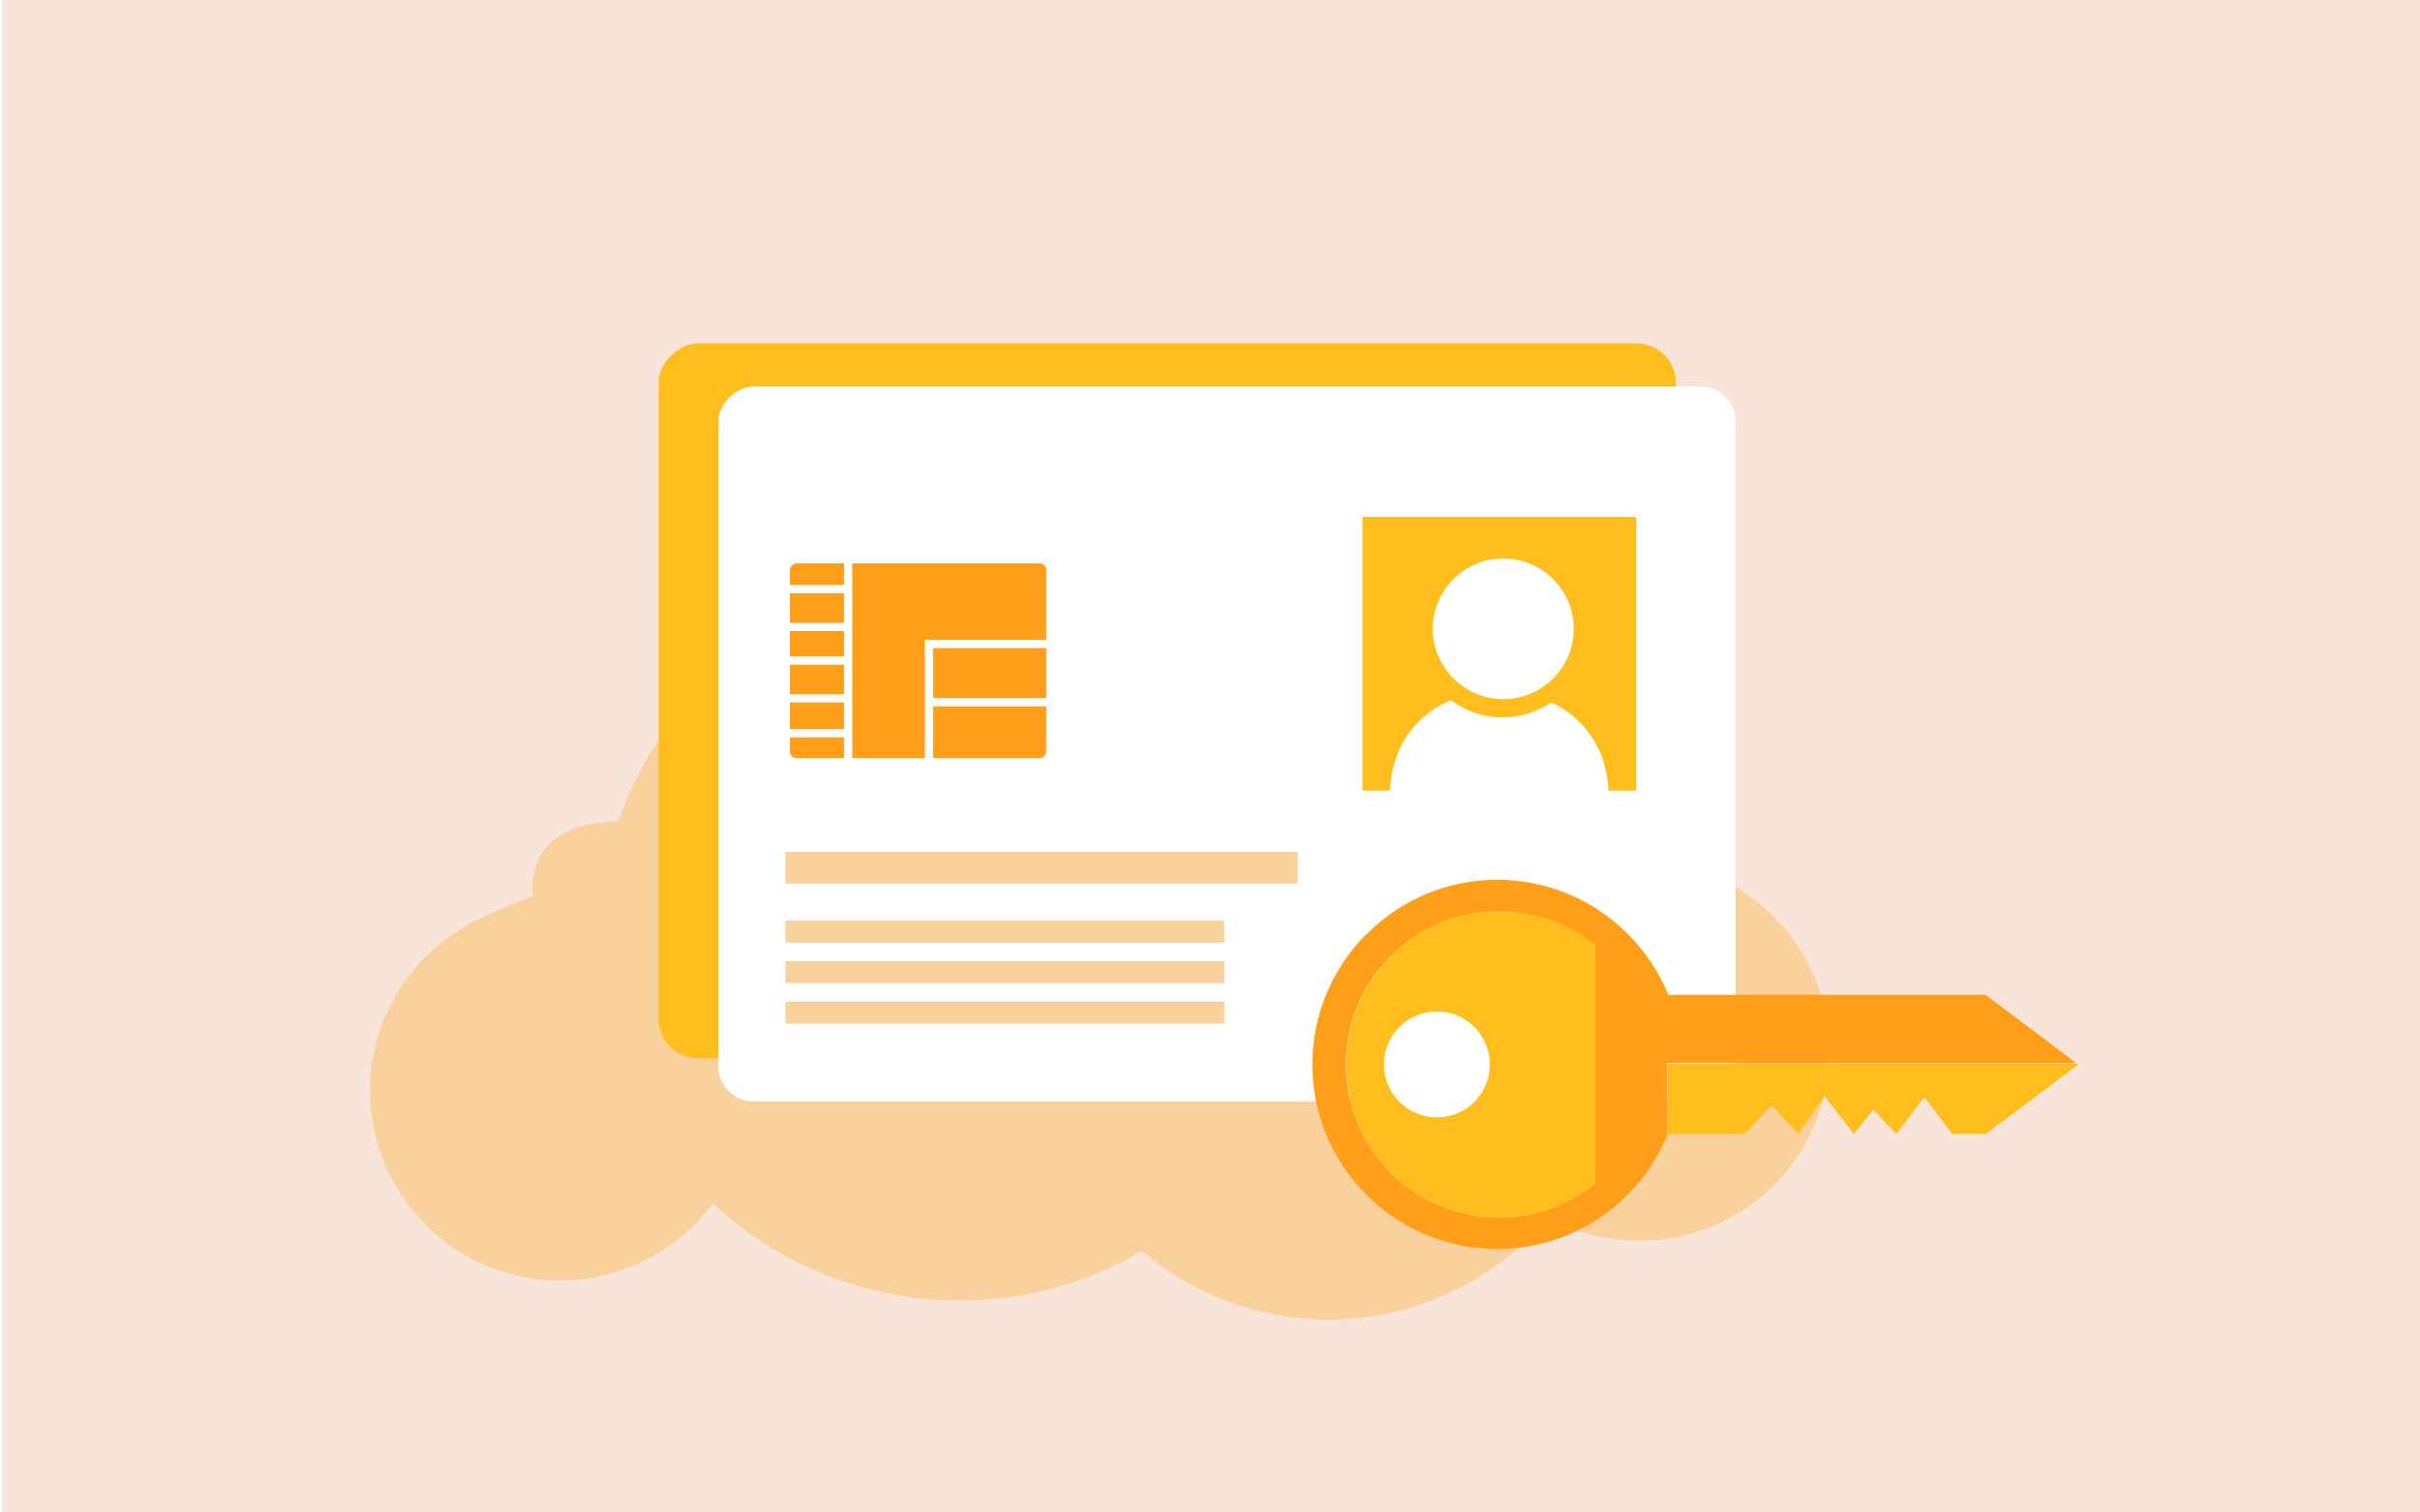 <?xml version="1.0" encoding="UTF-8"?>
<svg xmlns="http://www.w3.org/2000/svg" xmlns:xlink="http://www.w3.org/1999/xlink" version="1.1" viewBox="0 0 640 400">
  <defs>
    <filter id="outer-glow-1" filterUnits="userSpaceOnUse">
      <feOffset dx="0" dy="0"></feOffset>
      <feGaussianBlur result="blur" stdDeviation="5.2"></feGaussianBlur>
      <feFlood flood-color="#000" flood-opacity="0"></feFlood>
      <feComposite in2="blur" operator="in"></feComposite>
      <feComposite in="SourceGraphic"></feComposite>
    </filter>
  </defs>
  <g id="Hintergrund">
    <rect x=".6" y="-1.6" width="640.3" height="401.7" style="fill: #f8e4d9; stroke-width: 0px;"></rect>
  </g>
  <g id="Ebene_4" data-name="Ebene 4">
    <path d="M438.7,228.1c-8.2-.8-16.2.4-23.4,3.2-12.2-18.7-32.4-32-56.4-34.3-8.2-.8-16.3-.3-24,1.4-15.1-24.4-41-41.8-71.8-44.8-44.8-4.4-85.4,22.9-99.6,63.6-26.2.5-22.5,19.8-22.5,19.8-4.7,1.6-8.9,3.4-12.6,5.3-16.3,7-28.4,22.3-30.3,41.2-2.7,27.6,17.4,52.1,45,54.9,18.3,1.8,35.2-6.4,45.4-20.2,14.8,13.9,34.1,23.1,55.8,25.3,20.9,2.1,40.9-2.8,57.7-12.7,11.4,9.7,25.8,16.2,41.8,17.8,25.9,2.6,50-8.2,65.7-26.6,5.8,3.2,12.3,5.3,19.2,5.9,27.6,2.7,52.1-17.4,54.9-45,2.7-27.6-17.4-52.1-45-54.9Z" style="fill: #f9d19d; stroke-width: 0px;"></path>
  </g>
  <g id="Isolationsmodus">
    <g>
      <rect x="214.1" y="50.8" width="189.1" height="269" rx="10.4" ry="10.4" transform="translate(494 -123.3) rotate(90)" style="fill: #ffbe1d; stroke-width: 0px;"></rect>
      <rect x="229.9" y="62.2" width="189.1" height="269" rx="9.3" ry="9.3" transform="translate(521.2 -127.7) rotate(90)" style="fill: #fff; filter: url(#outer-glow-1); stroke-width: 0px;"></rect>
      <rect x="207.7" y="225.3" width="135.5" height="8.4" style="fill: #f9d19d; stroke-width: 0px;"></rect>
      <rect x="207.7" y="243.5" width="116.1" height="5.8" style="fill: #f9d19d; stroke-width: 0px;"></rect>
      <rect x="207.7" y="254.2" width="116.1" height="5.8" style="fill: #f9d19d; stroke-width: 0px;"></rect>
      <rect x="207.7" y="264.9" width="116.1" height="5.8" style="fill: #f9d19d; stroke-width: 0px;"></rect>
      <rect x="215.9" y="139.7" width="53.7" height="70" rx="2.8" ry="2.8" transform="translate(417.5 -68) rotate(90)" style="fill: #ff9e18; stroke: #fff; stroke-miterlimit: 10; stroke-width: 2.2px;"></rect>
      <line x1="224.3" y1="147.9" x2="224.3" y2="201.6" style="fill: none; stroke: #fff; stroke-miterlimit: 10; stroke-width: 2.2px;"></line>
      <line x1="207.7" y1="155.8" x2="224.3" y2="155.8" style="fill: none; stroke: #fff; stroke-miterlimit: 10; stroke-width: 2.2px;"></line>
      <line x1="207.3" y1="165.8" x2="223.8" y2="165.8" style="fill: none; stroke: #fff; stroke-miterlimit: 10; stroke-width: 2.2px;"></line>
      <line x1="207.5" y1="174.7" x2="224" y2="174.7" style="fill: none; stroke: #fff; stroke-miterlimit: 10; stroke-width: 2.2px;"></line>
      <line x1="207.1" y1="184.7" x2="223.6" y2="184.7" style="fill: none; stroke: #fff; stroke-miterlimit: 10; stroke-width: 2.2px;"></line>
      <line x1="207.7" y1="193.9" x2="224.3" y2="193.9" style="fill: none; stroke: #fff; stroke-miterlimit: 10; stroke-width: 2.2px;"></line>
      <polyline points="245.7 201.6 245.7 170.3 278.1 170.3" style="fill: none; stroke: #fff; stroke-miterlimit: 10; stroke-width: 2.2px;"></polyline>
      <line x1="245.5" y1="185.7" x2="278.2" y2="185.7" style="fill: none; stroke: #fff; stroke-miterlimit: 10; stroke-width: 2.2px;"></line>
    </g>
    <rect x="360.3" y="136.7" width="72.4" height="72.4" style="fill: #ffbe1d; stroke-width: 0px;"></rect>
    <g>
      <path d="M397.2,184.9c10.3.2,18.8-8,19-18.2.2-10.3-8-18.8-18.3-19-10.2-.2-18.7,7.9-19,18.2-.2,10.2,8,18.7,18.2,19Z" style="fill: #fff; stroke-width: 0px;"></path>
      <path d="M425.4,210c0-3.1-.6-6.1-1.5-9.1-2.2-6.6-7-12-13.4-15h-.2c0,0-.2,0-.2,0-3.9,2.6-8.5,3.9-13.2,3.8-4.7,0-9.2-1.6-13-4.4h-.2c0-.1-.2,0-.2,0-6.4,2.6-11.5,7.8-14,14.3-1.2,3.2-1.9,6.7-1.9,10.2v.2s57.9,0,57.9,0Z" style="fill: #fff; stroke-width: 0px;"></path>
    </g>
    <g>
      <path d="M361.4,247c-19.1,19.1-19.1,50,0,69,19.1,19.1,50,19.1,69,0,4.6-4.6,8.1-10,10.5-15.7v-19.2s108.1,0,108.1,0l-3.4-2.6-20.5-15.4h-83.9c-2.4-5.9-6-11.4-10.7-16.1-19.1-19.1-50-19.1-69,0ZM421.8,249.9v63.2c-15.9,12.8-39.2,11.8-54-2.9-15.8-15.8-15.8-41.5,0-57.3,14.8-14.8,38.1-15.7,54-2.9Z" style="fill: #ff9e18; stroke-width: 0px;"></path>
      <path d="M441,300.3c0-.1.1-.3.2-.4h20.2s7.1-7.6,7.1-7.6l7.1,7.6,6.9-10,7.8,10,5.1-6.4,6.1,6.4,7.4-9.8,7.4,9.8h8.9s20.5-15.4,20.5-15.4l3.9-2.9-.5-.3h-108.1s0,19.2,0,19.2Z" style="fill: #ffbe1d; stroke-width: 0px;"></path>
      <path d="M367.9,252.9c-15.8,15.8-15.8,41.5,0,57.3,14.8,14.8,38.1,15.7,54,2.9v-63.2c-15.9-12.8-39.2-11.8-54,2.9Z" style="fill: #ffbe1d; stroke-width: 0px;"></path>
    </g>
    <circle cx="380" cy="281.5" r="14" style="fill: #fff; stroke-width: 0px;"></circle>
  </g>
</svg>
